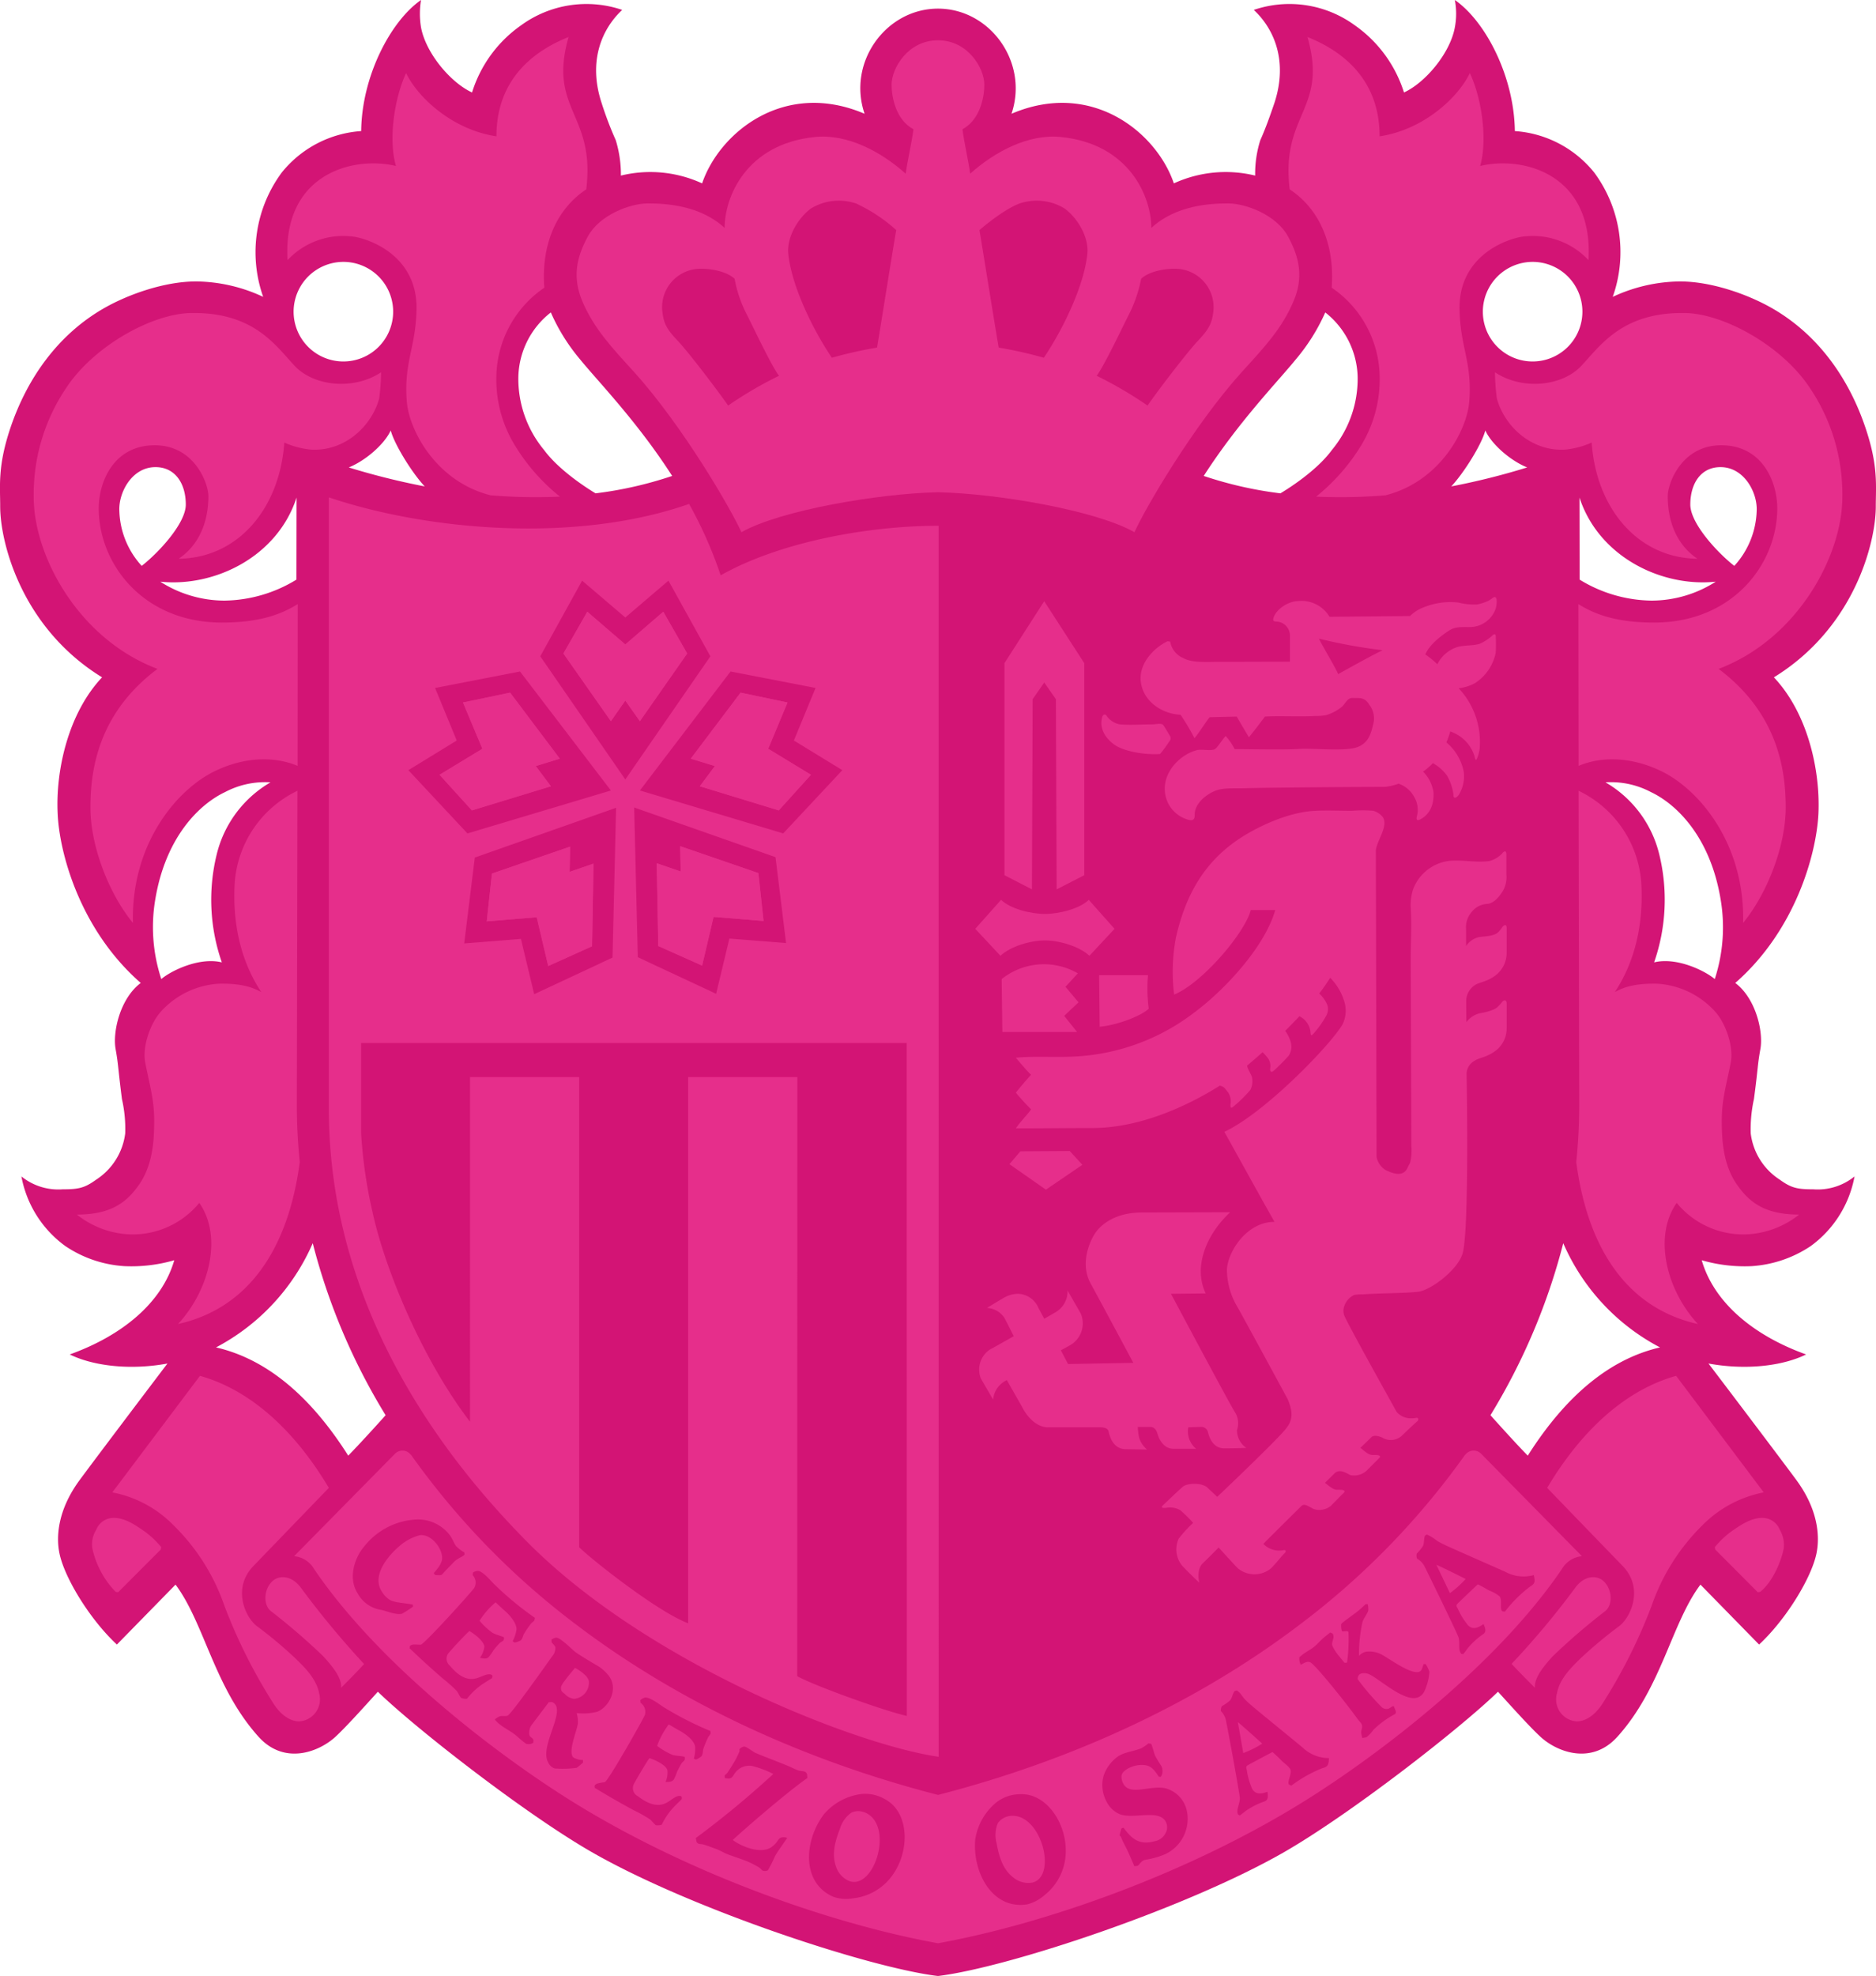 <svg xmlns="http://www.w3.org/2000/svg" width="332.635" height="350.193" viewBox="0 0 332.635 350.193">
  <g id="グループ_28964" data-name="グループ 28964" transform="translate(-1040.2 -177.531)">
    <g id="グループ_25163" data-name="グループ 25163">
      <g id="グループ_25162" data-name="グループ 25162">
        <g id="グループ_25161" data-name="グループ 25161">
          <g id="グループ_25160" data-name="グループ 25160">
            <path id="パス_16774" data-name="パス 16774" d="M1372.8,267.287c0-3.768.458-7.168-1.836-13.953-2.855-8.485-8.219-16.448-16.675-21.245-4.227-2.4-10.626-4.68-16.235-4.68a28.784,28.784,0,0,0-11.9,2.734,23.693,23.693,0,0,0-3.3-22.058,19.78,19.78,0,0,0-14.054-7.324c-.127-9.7-5.2-19.467-10.64-23.23a13.03,13.03,0,0,1,0,4.855c-.845,4.6-5.244,9.8-9.018,11.534a22.932,22.932,0,0,0-8.691-11.885,19.657,19.657,0,0,0-17.938-2.749c3.67,3.428,6.054,9.138,3.67,16.452-.764,2.233-1.554,4.5-2.515,6.633a19.583,19.583,0,0,0-.913,6.279,22.026,22.026,0,0,0-14.418,1.381c-3.064-9.029-14.578-18.408-28.786-12.337,3.085-9.156-3.833-18.634-13.031-18.634s-16.133,9.478-13.021,18.634c-14.225-6.071-25.725,3.308-28.808,12.337a21.971,21.971,0,0,0-14.4-1.381,20.727,20.727,0,0,0-.912-6.279,62.82,62.82,0,0,1-2.521-6.633c-2.394-7.314,0-13.024,3.663-16.452a19.7,19.7,0,0,0-17.952,2.749,22.773,22.773,0,0,0-8.67,11.885c-3.773-1.735-8.186-6.934-9.047-11.534a14.782,14.782,0,0,1,0-4.855c-5.412,3.763-10.508,13.533-10.61,23.23a19.783,19.783,0,0,0-14.065,7.324,23.739,23.739,0,0,0-3.312,22.058,28.693,28.693,0,0,0-11.882-2.734c-5.6,0-11.995,2.281-16.227,4.68-8.462,4.8-13.833,12.76-16.7,21.245-2.281,6.785-1.825,10.185-1.825,13.953,0,6.359,3.768,21.5,18.068,30.284-5.938,6.29-8.243,16.338-7.876,24.107.292,7.078,3.995,20.678,14.732,30.058-3.658,2.74-5.026,8.692-4.446,11.777.508,2.848.383,3.15,1.112,8.8a23.811,23.811,0,0,1,.581,6.074,11.445,11.445,0,0,1-5.147,8.207c-2.06,1.483-3.078,1.713-5.936,1.713a10.384,10.384,0,0,1-7.32-2.282,19.614,19.614,0,0,0,7.8,12.351,21.078,21.078,0,0,0,10.5,3.552,27.3,27.3,0,0,0,8.8-1.052c-2.173,7.558-9.275,13.375-18.533,16.7,4.276,2.081,10.778,2.811,17.323,1.607-4.5,5.925-13.314,17.589-15.582,20.674-3.773,5.138-4.226,9.85-3.552,13.027.918,4.341,5.385,11.656,10.17,16.105l10.4-10.622c5.136,6.856,6.831,18.222,14.737,26.984,4.615,5.089,10.74,2.624,13.6,0,1.911-1.76,5.266-5.5,7.533-8,6.945,6.714,26.454,21.887,38.176,28.561,17.593,10.021,48.94,20.353,61.141,21.82,12.191-1.467,43.525-11.8,61.137-21.82,11.706-6.674,31.226-21.847,38.163-28.561,2.289,2.5,5.622,6.239,7.549,8,2.845,2.624,8.983,5.089,13.6,0,7.911-8.762,9.585-20.128,14.745-26.984l10.4,10.622c4.783-4.449,9.247-11.764,10.165-16.105.664-3.177.235-7.889-3.538-13.027-2.27-3.085-11.088-14.749-15.6-20.674,6.564,1.2,13.053.474,17.31-1.607-9.25-3.321-16.325-9.138-18.511-16.7a27.363,27.363,0,0,0,8.81,1.052,21.284,21.284,0,0,0,10.505-3.552,19.658,19.658,0,0,0,7.781-12.351,10.371,10.371,0,0,1-7.322,2.282c-2.861,0-3.882-.23-5.941-1.713a11.39,11.39,0,0,1-5.144-8.207,24.862,24.862,0,0,1,.572-6.074c.755-5.645.615-5.947,1.131-8.8.591-3.085-.789-9.037-4.443-11.777,10.74-9.38,14.416-22.98,14.748-30.058.337-7.769-1.952-17.817-7.9-24.107C1369.032,288.787,1372.8,273.646,1372.8,267.287Zm-271.717-43.344a8.826,8.826,0,1,1-8.824,8.829A8.837,8.837,0,0,1,1101.081,223.943Zm-8.3,41.774-.021,14.538A24.987,24.987,0,0,1,1080,283.974a21.2,21.2,0,0,1-11.382-3.355C1078.187,281.623,1089.356,276.257,1092.783,265.717Zm-31.42,2.381c-.178-3.2,2.184-7.78,6.4-7.78,3.547,0,5.379,2.967,5.379,6.641,0,3.321-4.8,8.509-7.816,10.861A15.055,15.055,0,0,1,1061.363,268.1Zm7.439,82.95a29.357,29.357,0,0,1-1.042-14.278c1.87-10.96,7.8-16.714,12.349-18.864a15.139,15.139,0,0,1,8.054-1.723,20.3,20.3,0,0,0-9.55,12.822,33.669,33.669,0,0,0,.921,19.083C1075.555,347.113,1070.537,349.563,1068.8,351.048Zm33.142,84.46c-6.766-10.69-14.6-17.149-23.442-19.181a38.012,38.012,0,0,0,17.151-18.47,110.9,110.9,0,0,0,12.92,30.488C1106.8,430.331,1103.658,433.77,1101.944,435.508Zm.095-175.136c2.785-1.106,6.246-3.965,7.444-6.554.629,2.447,3.8,7.558,6.024,9.917A127.044,127.044,0,0,1,1102.039,260.372Zm43.755,4.592c-3.268-1.985-7.05-4.851-9.12-7.677a19.767,19.767,0,0,1-4.567-12.851,14.924,14.924,0,0,1,5.76-11.533,34.11,34.11,0,0,0,5.2,8.335c3.125,3.847,10.13,11,16.316,20.641A68.51,68.51,0,0,1,1145.794,264.964Zm130.559-7.677c-2.057,2.826-5.83,5.692-9.12,7.677a69.005,69.005,0,0,1-13.6-3.085c6.2-9.637,13.2-16.794,16.316-20.641a34.457,34.457,0,0,0,5.234-8.335,14.974,14.974,0,0,1,5.744,11.533A19.736,19.736,0,0,1,1276.353,257.287Zm68.069,23.332a21.158,21.158,0,0,1-11.38,3.355,24.915,24.915,0,0,1-12.758-3.719l-.022-14.538C1323.7,276.257,1334.856,281.623,1344.422,280.619Zm-32.481-56.676a8.826,8.826,0,1,1-8.816,8.829A8.841,8.841,0,0,1,1311.941,223.943Zm-8.381,29.875c1.182,2.589,4.64,5.448,7.425,6.554a124.641,124.641,0,0,1-13.46,3.363C1299.744,261.376,1302.945,256.265,1303.56,253.818Zm7.531,181.69c-1.728-1.738-4.835-5.177-6.619-7.163a111.543,111.543,0,0,0,12.91-30.488,37.835,37.835,0,0,0,17.161,18.47C1325.706,418.359,1317.865,424.818,1311.091,435.508Zm33.155-84.46c-1.757-1.485-6.755-3.935-10.753-2.96a33.747,33.747,0,0,0,.926-19.083,20.258,20.258,0,0,0-9.547-12.822,15.151,15.151,0,0,1,8.052,1.723c4.545,2.15,10.472,7.9,12.335,18.864A29.563,29.563,0,0,1,1344.246,351.048Zm7.431-82.95a15.1,15.1,0,0,1-3.967,9.722c-3.013-2.352-7.8-7.54-7.8-10.861,0-3.674,1.819-6.641,5.353-6.641C1349.5,260.318,1351.853,264.9,1351.677,268.1Z" fill="#d31475"/>
            <g id="グループ_25147" data-name="グループ 25147">
              <path id="パス_16775" data-name="パス 16775" d="M1206.505,264.771c10.524.219,28,3.2,34.846,7.083,1.838-4.122,10.413-18.849,19.091-28.458,3.921-4.3,7.093-7.652,9.144-12.553,1.693-4.022,1.145-7.461-1.025-11.437-2.054-3.772-7.428-5.823-10.624-5.823s-9.261.328-13.595,4.341c0-5.4-3.788-14.875-16.02-16.112-5.787-.6-11.771,2.629-16.1,6.5-.368-2.611-1.007-5.2-1.372-7.868,3.2-1.731,3.887-5.838,3.887-7.9,0-2.862-2.858-7.871-8.227-7.871s-8.224,5.009-8.224,7.871c0,2.066.683,6.173,3.881,7.9-.364,2.672-1.006,5.257-1.382,7.868-4.326-3.87-10.31-7.1-16.094-6.5-12.249,1.237-16.009,10.715-16.009,16.112-4.337-4.013-10.407-4.341-13.6-4.341s-8.578,2.051-10.632,5.823c-2.181,3.976-2.691,7.415-1.031,11.437,2.065,4.9,5.234,8.248,9.153,12.553,8.691,9.609,17.239,24.336,19.088,28.458C1178.513,267.97,1195.989,264.99,1206.505,264.771Z" fill="#e62e8b"/>
              <g id="グループ_25146" data-name="グループ 25146">
                <path id="パス_16776" data-name="パス 16776" d="M1199.112,218.31a28.26,28.26,0,0,0-7.106-4.706,9.5,9.5,0,0,0-8.014.876c-2.1,1.535-4.308,4.893-4.022,8.011.554,5.563,4.219,13.253,7.728,18.44a74.988,74.988,0,0,1,8.011-1.8C1196.37,235.239,1198.651,220.834,1199.112,218.31Z" fill="#d31475"/>
                <path id="パス_16777" data-name="パス 16777" d="M1213.866,218.31c1.846-1.591,4.934-3.916,7.1-4.706a9.455,9.455,0,0,1,7.995.876c2.113,1.535,4.337,4.893,4.037,8.011-.545,5.563-4.224,13.253-7.714,18.44a75.627,75.627,0,0,0-8-1.8C1216.6,235.239,1214.306,220.834,1213.866,218.31Z" fill="#d31475"/>
                <path id="パス_16778" data-name="パス 16778" d="M1170.453,226.934a22.417,22.417,0,0,0,2.114,6.235c.92,1.778,4.4,9.2,5.757,10.961a69.447,69.447,0,0,0-9.018,5.275c-2.286-3.264-7.061-9.463-8.8-11.332-1.787-1.873-2.562-2.972-2.8-4.9a6.8,6.8,0,0,1,6.575-8.006C1165.921,225.112,1168.917,225.517,1170.453,226.934Z" fill="#d31475"/>
                <path id="パス_16779" data-name="パス 16779" d="M1242.538,226.934a23.76,23.76,0,0,1-2.121,6.235c-.923,1.778-4.418,9.2-5.765,10.961a71.173,71.173,0,0,1,9.017,5.275c2.286-3.264,7.067-9.463,8.808-11.332,1.773-1.873,2.545-2.972,2.8-4.9a6.808,6.808,0,0,0-6.576-8.006C1247.035,225.112,1244.064,225.517,1242.538,226.934Z" fill="#d31475"/>
              </g>
            </g>
            <g id="グループ_25150" data-name="グループ 25150">
              <g id="グループ_25148" data-name="グループ 25148">
                <path id="パス_16780" data-name="パス 16780" d="M1110.406,206.946c-1.4-4.809-.229-12.125,1.8-16.467,2.071,4.342,8.246,10.063,16.019,11.209,0-9.609,5.941-14.859,12.794-17.6-3.706,12.909,4.8,13.57,3.129,27.009-4.753,3.125-7.893,8.934-7.474,16.877a5.212,5.212,0,0,1,.048.541,19.422,19.422,0,0,0-8.5,15.349,22.335,22.335,0,0,0,3.426,12.846,34.809,34.809,0,0,0,7.835,8.836,97.365,97.365,0,0,1-12.286-.231c-9.774-2.471-14.451-11.628-14.859-16.545-.583-7.057,1.6-9.6,1.719-16.462.154-9.937-9.263-12.785-11.765-12.9a13.516,13.516,0,0,0-11.109,4.227C1090.287,208.311,1102.856,205.117,1110.406,206.946Z" fill="#e62e8b"/>
                <path id="パス_16781" data-name="パス 16781" d="M1068.124,296.077c-10.415,7.784-11.892,17.718-11.892,24.582,0,6.841,3.307,15.308,7.541,20.438-.35-14.162,7.928-23.782,14.619-26.948,5.957-2.848,11.244-2.306,14.581-.88l.018-28.677c-2.92,1.807-6.72,3.272-13.457,3.272-13.939,0-21.825-10.4-21.825-20.238,0-4.683,2.634-11.183,9.935-11.183,7.09,0,9.509,6.842,9.509,9.011s-.356,7.78-5.274,11.1c10.642-.118,17.933-9.039,18.734-20.588a15.25,15.25,0,0,0,4.8,1.257c6.122.277,10.694-4.309,12.014-9.026a37.727,37.727,0,0,0,.34-4.687c-4.8,3.2-11.9,2.518-15.325-1.143s-7.288-9.558-18.389-9.36c-6.853.109-17.256,5.823-22.174,13.365a33.673,33.673,0,0,0-5.7,19.306C1046.175,275.866,1053.949,290.711,1068.124,296.077Z" fill="#e62e8b"/>
                <path id="パス_16782" data-name="パス 16782" d="M1064.68,387.732c-2.162,2.987-4.912,5.053-10.85,5.053a16.115,16.115,0,0,0,9.479,3.513,15.289,15.289,0,0,0,12.224-5.579c4.114,5.819,1.938,15.293-3.768,21.467,12.792-2.862,19.612-13.717,21.588-28.71a101.107,101.107,0,0,1-.521-10.117l.113-55.684a19.622,19.622,0,0,0-11.128,16.335c-.432,7.316,1.144,13.968,4.71,19.338-1.509-.8-3.22-1.493-7.207-1.493a15,15,0,0,0-10.648,5.024c-1.924,2.176-3.249,6.313-2.728,8.919.8,4.1,1.595,6.626,1.595,10.285S1067.29,384.169,1064.68,387.732Z" fill="#e62e8b"/>
              </g>
              <g id="グループ_25149" data-name="グループ 25149">
                <path id="パス_16783" data-name="パス 16783" d="M1302.65,206.946c1.361-4.809.227-12.125-1.832-16.467-2.068,4.342-8.222,10.063-16,11.209,0-9.609-5.938-14.859-12.791-17.6,3.708,12.909-4.791,13.57-3.148,27.009,4.767,3.125,7.9,8.934,7.477,16.877,0,.176-.022.366-.032.541a19.4,19.4,0,0,1,8.494,15.349,22.509,22.509,0,0,1-3.417,12.846,35,35,0,0,1-7.839,8.836,97.629,97.629,0,0,0,12.292-.231c9.76-2.471,14.454-11.628,14.856-16.545.57-7.057-1.6-9.6-1.719-16.462-.157-9.937,9.258-12.785,11.768-12.9a13.51,13.51,0,0,1,11.1,4.227C1322.756,208.311,1310.186,205.117,1302.65,206.946Z" fill="#e62e8b"/>
                <path id="パス_16784" data-name="パス 16784" d="M1348.365,387.732c2.149,2.987,4.9,5.053,10.851,5.053a16.157,16.157,0,0,1-9.5,3.513,15.293,15.293,0,0,1-12.216-5.579c-4.121,5.819-1.954,15.293,3.758,21.467-12.794-2.862-19.6-13.717-21.575-28.71a97.12,97.12,0,0,0,.529-10.117l-.118-55.684a19.591,19.591,0,0,1,11.123,16.335c.424,7.316-1.131,13.968-4.688,19.338,1.5-.8,3.187-1.493,7.187-1.493a15,15,0,0,1,10.651,5.024c1.927,2.176,3.241,6.313,2.723,8.919-.8,4.1-1.6,6.626-1.6,10.285S1345.742,384.169,1348.365,387.732Z" fill="#e62e8b"/>
                <path id="パス_16785" data-name="パス 16785" d="M1344.927,296.077c10.4,7.784,11.9,17.718,11.9,24.582,0,6.841-3.333,15.308-7.557,20.438.353-14.162-7.944-23.782-14.611-26.948-5.983-2.848-11.257-2.306-14.561-.88l-.035-28.677c2.9,1.807,6.693,3.272,13.433,3.272,13.957,0,21.831-10.4,21.831-20.238,0-4.683-2.629-11.183-9.938-11.183-7.086,0-9.485,6.842-9.485,9.011s.348,7.78,5.266,11.1c-10.646-.118-17.96-9.039-18.751-20.588a15.2,15.2,0,0,1-4.8,1.257c-6.1.277-10.683-4.309-12-9.026a35.352,35.352,0,0,1-.34-4.687c4.8,3.2,11.881,2.518,15.309-1.143s7.323-9.558,18.411-9.36c6.842.109,17.255,5.823,22.168,13.365a33.671,33.671,0,0,1,5.7,19.306C1366.857,275.866,1359.078,290.711,1344.927,296.077Z" fill="#e62e8b"/>
              </g>
            </g>
            <g id="グループ_25156" data-name="グループ 25156">
              <path id="パス_16786" data-name="パス 16786" d="M1167.983,279.495c10.53-5.939,26.187-8.78,38.522-8.78h.124l.006,218.165c-14.708-2.111-51.842-16.645-73.162-38.291-11.944-12.131-34.967-39.006-34.967-76.562V265.677c17.563,5.911,43.86,8.178,63.874,1.165A74.031,74.031,0,0,1,1167.983,279.495Z" fill="#e62e8b"/>
              <g id="グループ_25155" data-name="グループ 25155">
                <path id="パス_16787" data-name="パス 16787" d="M1104.233,362.374h96.734l.021,119.262c-4.116-.913-16.68-5.461-19.433-7.049l.021-106.164h-19.36v96.791c-5.48-2.051-17.27-11.42-19.318-13.471v-83.32h-19.361V429.5c-8.567-11.189-15.126-27.214-17.266-37.082a84.147,84.147,0,0,1-2.038-14.034Z" fill="#d31475"/>
                <g id="グループ_25151" data-name="グループ 25151">
                  <path id="パス_16788" data-name="パス 16788" d="M1259.527,430.984a3.674,3.674,0,0,0-.4-3.246c-1.078-1.712-11.3-20.915-11.3-20.915l6.157-.062c-2.16-4.52-.119-10.223,4.337-14.388l-15.644.043c-4.918,0-7.366,2.289-8.294,3.67s-2.745,5.355-.807,8.908c1.954,3.553,7.573,14.067,7.573,14.067l-11.573.214-1.274-2.434c.653-.354,1.211-.664,1.576-.869a4.448,4.448,0,0,0,1.943-5.666l-2.334-4.071a4.3,4.3,0,0,1-2.3,3.958s-.731.424-1.832,1.051l-1.026-1.91a4.069,4.069,0,0,0-3.593-2.511,5.2,5.2,0,0,0-2.183.514c-.567.282-3.366,2-3.366,2a3.9,3.9,0,0,1,3.115,1.771c.224.413.9,1.734,1.638,3.228-1.906,1.091-3.6,2.044-4.224,2.369a4.287,4.287,0,0,0-1.6,5.14l2.172,3.728a4.217,4.217,0,0,1,2.4-3.428c.008-.022.013-.037.029-.037l2.775,4.882c.966,1.9,2.675,3.494,4.505,3.494h9.258c.68,0,1.352.152,1.492.685.446,2,1.4,3.2,3.137,3.2l3.7.055c-1.6-1.38-1.539-2.8-1.647-4.005h2.225c.564,0,1.025.361,1.255,1.164.221.786.977,2.713,2.866,2.713h4a4,4,0,0,1-1.387-3.811l2.249-.066a1.208,1.208,0,0,1,1.252.978c.154.617.756,2.815,2.85,2.815s3.936-.077,3.936-.077A3.811,3.811,0,0,1,1259.527,430.984Z" fill="#e62e8b"/>
                  <path id="パス_16789" data-name="パス 16789" d="M1221.121,381.574l-1.938,2.278,6.467,4.52,6.464-4.408-2.237-2.445Z" fill="#e62e8b"/>
                  <path id="パス_16790" data-name="パス 16790" d="M1217.807,351.048a11.987,11.987,0,0,1,13.506-1.014l-2.189,2.384,2.308,2.752-2.54,2.4,2.288,2.856h-13.252Z" fill="#e62e8b"/>
                  <path id="パス_16791" data-name="パス 16791" d="M1225.488,344.2c2.494,0,6.033,1.015,7.879,2.719l4.451-4.775-4.567-5.14c-1.614,1.588-5.269,2.5-7.763,2.5-2.54,0-6.175-.913-7.79-2.5l-4.575,5.14,4.462,4.775C1219.412,345.219,1222.948,344.2,1225.488,344.2Z" fill="#e62e8b"/>
                  <path id="パス_16792" data-name="パス 16792" d="M1225.351,284.081l7.1,10.975v37.589l-4.9,2.507-.127-33.7-2.07-2.965-2.057,2.965-.119,33.7-4.877-2.507V295.056Z" fill="#e62e8b"/>
                  <path id="パス_16793" data-name="パス 16793" d="M1284.151,328.2c.24-1.819,2.229-4.207,1.263-5.828a3.433,3.433,0,0,0-1.709-1.149,22.385,22.385,0,0,0-3.77,0c-2.151,0-4.386-.1-6.511,0-3.913.179-8.162,1.909-11.32,3.65-7.082,3.881-11.325,9.722-13.382,18.736a32.644,32.644,0,0,0-.335,10.19c5.021-2.065,12.562-10.97,13.588-14.98h4.34c-1.941,6.755-9.32,14.454-14.394,18.182a37.808,37.808,0,0,1-21.013,7.762c-3.436.212-7.479-.113-10.581.23.581.687,2.23,2.629,2.686,3.016-.788.872-1.935,2.2-2.686,3.165.751.959,2.23,2.505,2.686,2.961-.5.8-2.008,2.3-2.686,3.37,5.121,0,8.724-.058,13.55-.058,9.088,0,17.836-4.5,22.616-7.515.912.249.863.531,1.4,1.118a2.8,2.8,0,0,1,.483,2.173c-.011.565.048.777.448.484a24.664,24.664,0,0,0,3.066-3,3.334,3.334,0,0,0,.267-2.38c-.138-.366-.467-.931-.613-1.278a1.957,1.957,0,0,1-.216-.665c.829-.694,1.771-1.511,2.745-2.377a9.736,9.736,0,0,1,.71.779,2.4,2.4,0,0,1,.626,2.146c-.027.541.2.73.632.366s2.119-2.019,2.686-2.7a2.978,2.978,0,0,0,.342-2.351,6.344,6.344,0,0,0-.987-2.023c.836-.836,1.686-1.705,2.515-2.585a3.478,3.478,0,0,1,1.976,2.961c.073.621.229.416.55.092a17.273,17.273,0,0,0,2.306-3.286,2.538,2.538,0,0,0,.186-1.559,5.346,5.346,0,0,0-1.5-2.235c.766-1,1.409-1.942,1.935-2.792a9.829,9.829,0,0,1,2.4,3.888,5.494,5.494,0,0,1-.186,4.337c-1.93,3.428-13.652,15.655-20.977,19.075,1.943,3.444,6.283,11.381,8.9,15.954-4.953,0-8.286,5.3-8.44,8.453a12.977,12.977,0,0,0,1.832,6.582c.764,1.3,8.913,16.337,8.913,16.337,1.242,2.845.686,4.123-.445,5.485-1.83,2.172-9.971,9.937-12.019,11.876l-1.758-1.646c-1.028-.936-3.614-.753-4.308-.176-.672.566-3.468,3.238-3.468,3.238-.591.541-.178.592.451.541a3.675,3.675,0,0,1,2.518.4,24.169,24.169,0,0,1,2.289,2.259,22.881,22.881,0,0,0-2.567,2.811,4.565,4.565,0,0,0,.556,4.7c.34.4,2.4,2.454,3.1,3.067-.343-1.639,0-2.837.632-3.421.61-.57,2.809-2.789,2.809-2.789s2.74,3.037,3.423,3.7a4.607,4.607,0,0,0,5.7.118c.745-.614,2.122-2.421,2.524-2.762.383-.353.3-.642-.092-.606a3.878,3.878,0,0,1-3.627-1.091c.191-.226,3.106-3.114,6.731-6.71.578-.566,1.377.158,2.23.541a3.221,3.221,0,0,0,3.039-.61s1.485-1.512,1.868-1.9c.413-.387.637-.569.48-.73-.181-.186-.526-.186-1.311-.186-.624,0-1.318-.592-2.114-1.23.57-.567,1.139-1.121,1.692-1.669l-.032.023c.9-.91,2.13-.075,2.823.272a3.278,3.278,0,0,0,2.872-.751s1.493-1.49,1.9-1.9.621-.57.461-.73c-.194-.183-.529-.183-1.33-.183-.616,0-1.307-.6-2.1-1.263.751-.726,1.428-1.365,2.027-1.971.645-.388,1.655.036,2.13.31a2.891,2.891,0,0,0,3.2-.5s2.4-2.3,2.7-2.518c.28-.227.28-.683-.13-.64a4.924,4.924,0,0,1-1.244.075,3.247,3.247,0,0,1-2.281-1.148c-1.86-3.384-8.345-14.965-9.258-17.038a2.387,2.387,0,0,1,0-1.7,3.335,3.335,0,0,1,1.714-1.946,6.041,6.041,0,0,1,1.471-.112c3.064-.241,7.05-.179,9.841-.464,2.257-.216,7.269-3.984,8-6.98,1.066-4.513.731-27.663.653-31.733a2.7,2.7,0,0,1,1.417-2.228c.8-.558,1.943-.558,3.433-1.57a4.99,4.99,0,0,0,2.259-4.154v-4.4c0-.833-.591-.625-.839-.264a5.447,5.447,0,0,1-.642.713c-.575.708-2.268,1.081-3.3,1.255a4.328,4.328,0,0,0-2.364,1.556c-.027-1.325-.027-2.64-.027-3.9a3.378,3.378,0,0,1,1.479-2.606c.8-.563,1.943-.563,3.433-1.56a5.033,5.033,0,0,0,2.259-4.18v-4.4c0-.833-.537-.533-.774-.167a6.848,6.848,0,0,1-.6.754c-.7.866-2.475.841-3.514,1a3.747,3.747,0,0,0-2.31,1.582v-2.929a4.092,4.092,0,0,1,1.036-3.154,3.661,3.661,0,0,1,2.616-1.372c1.446-.06,2.459-1.668,2.861-2.286a4.92,4.92,0,0,0,.634-2.968v-3.541c0-.741-.435-.574-.723-.187a4.7,4.7,0,0,1-2.311,1.377c-2.389.339-4.936-.3-7.312,0a7.856,7.856,0,0,0-6.167,4.935,9.092,9.092,0,0,0-.456,3.291c.2,3.106,0,6.279,0,9.378l.116,32.913a9.123,9.123,0,0,1-.227,2.978c-.027.027-.591,1.128-.591,1.154-.756,1.139-2.081.939-3.768.1a3.538,3.538,0,0,1-1.579-2.289Z" fill="#e62e8b"/>
                  <path id="パス_16794" data-name="パス 16794" d="M1245.891,311.162c-2.813.191-6.413-.5-8.019-1.6-1.4-.953-2.9-2.766-2.216-5.031.162-.383.5-.51.731-.178a3.587,3.587,0,0,0,2.4,1.555c1.825.16,3.768,0,5.709,0,.61,0,1.622-.27,1.954.117.27.343,1.018,1.642,1.2,1.938a.781.781,0,0,1-.119.961A22.239,22.239,0,0,1,1245.891,311.162Z" fill="#e62e8b"/>
                  <path id="パス_16795" data-name="パス 16795" d="M1304.947,290.031a8.264,8.264,0,0,1-2.386,1.6c-1.152.35-2.332.223-3.643.485a5.948,5.948,0,0,0-3.858,3.14,17.408,17.408,0,0,0-2.137-1.749c.785-1.824,2.939-3.383,4.191-4.213,1.21-.814,2.63-.587,3.955-.638a4.854,4.854,0,0,0,4.345-3.3c.241-.869.362-2.545-.564-1.841a6.005,6.005,0,0,1-.693.467,8.433,8.433,0,0,1-2.063.676,11.5,11.5,0,0,1-3.306-.34,12.411,12.411,0,0,0-3.663.122,12.8,12.8,0,0,0-3.427,1.146,7.269,7.269,0,0,0-1.477,1.121l-14.284.135a5.771,5.771,0,0,0-5.584-2.786c-1.765.033-3.941,1.482-4.362,3.037-.127.434.054.592.516.592a2.5,2.5,0,0,1,2.415,2.555V294.8c-4.021,0-8.173.026-12.321.026-2.478,0-5.021.222-6.627-.683a3.87,3.87,0,0,1-2.278-2.858c-.024-.135-.34-.022-.442-.125-2.23,1.041-4.953,3.666-4.81,6.8.181,3.552,3.447,6.061,7.082,6.247a38.91,38.91,0,0,1,2.465,4.154c.915-1.084,1.873-2.7,2.683-3.713,1.139-.04,4.812-.117,4.812-.117.278.494,1.846,3.136,2.154,3.663,1.05-1.261,1.889-2.4,2.85-3.663,2.081-.161,6.719.051,8.818-.109a11.874,11.874,0,0,0,1.941-.124,8.046,8.046,0,0,0,2.837-1.472c.637-.5.974-1.65,1.968-1.6,1.187.051,2.075-.227,2.966,1.24a3.956,3.956,0,0,1,.623,3.564c-.386,1.713-.917,3.194-2.691,3.88-2.229.866-7.825.175-10.4.351-2.523.175-8.715.036-11.43.036a11.383,11.383,0,0,0-1.587-2.329c-.516.46-1.55,2.263-2.06,2.4-.98.248-2.224-.109-3.082.114-3.415.909-7.051,4.932-5.142,9.251a5.668,5.668,0,0,0,3.3,2.972c1.436.526,1.479-.2,1.479-.789,0-1.942,1.949-3.552,3.668-4.243,1.406-.569,3.482-.39,5.477-.452,4.121-.117,19.905-.237,24.473-.227a9.682,9.682,0,0,0,2.534-.576,4.956,4.956,0,0,1,2.764,2.344,4.478,4.478,0,0,1,.529,3.253c-.359,1.2.334.862.737.627,1.365-.784,2.269-2.27,2.167-4.669a6.6,6.6,0,0,0-1.854-3.7,7.764,7.764,0,0,0,1-.781,8.927,8.927,0,0,0,.739-.716,7.888,7.888,0,0,1,2.513,2.221,9.077,9.077,0,0,1,1.134,3.365c-.033.756.456.679.931.062a6.287,6.287,0,0,0,.894-4.132,9.052,9.052,0,0,0-3.075-5.189,14.184,14.184,0,0,0,.68-1.938,6.734,6.734,0,0,1,4.292,4.344c.132.64.27.91.453.454a6.519,6.519,0,0,0,.467-1.706,13.865,13.865,0,0,0-3.711-10.744,8.051,8.051,0,0,0,2.9-.916,8.437,8.437,0,0,0,3.665-5.372,25.828,25.828,0,0,0,0-2.971C1305.414,290,1305.252,289.834,1304.947,290.031ZM1277.47,297c-.456-1.139-2.583-4.622-3.414-6.286a96.246,96.246,0,0,0,11.3,2.058C1283.479,293.642,1279.028,296.147,1277.47,297Z" fill="#e62e8b"/>
                  <path id="パス_16796" data-name="パス 16796" d="M1235.086,350.362l.1,9.135c3.441-.328,7.539-2.049,8.7-3.2a27.017,27.017,0,0,1-.132-5.94Z" fill="#e62e8b"/>
                </g>
                <g id="グループ_25154" data-name="グループ 25154">
                  <g id="グループ_25152" data-name="グループ 25152">
                    <path id="パス_16797" data-name="パス 16797" d="M1158.723,280.437l-7.65,6.532-7.657-6.532-7.42,13.41,15.077,21.824,15.083-21.824Zm-7.65,21.252-2.556,3.652-8.418-11.994,4.235-7.4,6.739,5.8,6.735-5.8,4.235,7.4-8.384,11.994Z" fill="#d31475"/>
                    <path id="パス_16798" data-name="パス 16798" d="M1117.345,299.458l3.839,9.31-8.575,5.257,10.472,11.208,25.436-7.608L1132.4,296.537Zm17.847,13.837,2.691,3.581-14.011,4.276-5.733-6.309,7.593-4.612-3.439-8.2,8.354-1.745,8.809,11.7Z" fill="#d31475"/>
                    <path id="パス_16799" data-name="パス 16799" d="M1169.735,296.537l-16.076,21.088,25.412,7.608,10.481-11.208-8.588-5.257,3.843-9.31Zm-7.05,15.451,8.829-11.7,8.321,1.745-3.425,8.2,7.582,4.612-5.709,6.309-14-4.276,2.675-3.581Z" fill="#d31475"/>
                    <path id="パス_16800" data-name="パス 16800" d="M1122.509,344.728l10.057-.8,2.351,9.8,13.889-6.491.632-26.546-25.048,8.818Zm18.691-12.689,4.235-1.45-.259,14.644-7.768,3.5-2.041-8.645-8.858.727.918-8.467,13.859-4.772Z" fill="#d31475"/>
                    <path id="パス_16801" data-name="パス 16801" d="M1167.176,353.662l2.351-9.788,10.049.79-1.87-15.22-25.059-8.8.643,26.527Zm-6.283-21.681-.087-4.481,13.863,4.768.915,8.482-8.861-.723-2.03,8.634-7.77-3.468-.278-14.666Z" fill="#d31475"/>
                  </g>
                  <g id="グループ_25153" data-name="グループ 25153">
                    <path id="パス_16802" data-name="パス 16802" d="M1151.073,301.689l-2.556,3.652-8.418-11.994,4.235-7.4,6.739,5.8,6.735-5.8,4.235,7.4-8.383,11.994Z" fill="#e62e8b"/>
                    <path id="パス_16803" data-name="パス 16803" d="M1135.192,313.295l2.691,3.582-14.011,4.275-5.733-6.309,7.593-4.611-3.439-8.2,8.354-1.745,8.81,11.7Z" fill="#e62e8b"/>
                    <path id="パス_16804" data-name="パス 16804" d="M1166.958,313.295l-2.675,3.582,14,4.275,5.708-6.309-7.582-4.611,3.425-8.2-8.321-1.745-8.829,11.7Z" fill="#e62e8b"/>
                    <path id="パス_16805" data-name="パス 16805" d="M1141.2,332.039l4.235-1.449-.259,14.644-7.768,3.5-2.041-8.645-8.858.727.918-8.467,13.86-4.772Z" fill="#e62e8b"/>
                    <path id="パス_16806" data-name="パス 16806" d="M1160.893,331.981l-.086-4.481,13.863,4.768.915,8.482-8.861-.723-2.03,8.634-7.771-3.468-.278-14.666Z" fill="#e62e8b"/>
                  </g>
                </g>
              </g>
            </g>
            <g id="グループ_25159" data-name="グループ 25159">
              <g id="グループ_25158" data-name="グループ 25158">
                <g id="グループ_25157" data-name="グループ 25157">
                  <path id="パス_16807" data-name="パス 16807" d="M1104.754,472.44A160.662,160.662,0,0,1,1093.609,459c-1.662-2.332-3.954-2.358-5.155-1.2-1.519,1.449-1.606,4.25-.167,5.305a113.794,113.794,0,0,1,9.2,7.929c1.584,1.742,3.322,3.787,3.2,5.611C1102.049,475.273,1103.612,473.71,1104.754,472.44Z" fill="#e62e8b"/>
                  <path id="パス_16808" data-name="パス 16808" d="M1098.506,441.222c-6.262-10.516-14.168-17.43-22.851-19.855-2.751,3.648-15.539,20.654-15.539,20.654a20.571,20.571,0,0,1,10.845,5.819,36.758,36.758,0,0,1,9.039,14.3,94.5,94.5,0,0,0,8.794,17.466c1.412,2.118,3.072,3,4.448,3a3.924,3.924,0,0,0,3.558-4.926c-.483-2.589-2.505-4.571-4.13-6.155a76.492,76.492,0,0,0-6.842-5.743c-2.054-1.456-4.57-6.729-.675-10.73C1089.015,451.045,1098.506,441.222,1098.506,441.222Z" fill="#e62e8b"/>
                  <path id="パス_16809" data-name="パス 16809" d="M1060.68,459.614c.092.106.337.04.459.113l7.533-7.543c.095-.112.041-.342.13-.441a15.452,15.452,0,0,0-3.549-3.2c-1.166-.8-3.334-2.293-5.485-1.953a3.321,3.321,0,0,0-2.507,2.055,4.836,4.836,0,0,0-.683,3.312A15.864,15.864,0,0,0,1060.68,459.614Z" fill="#e62e8b"/>
                  <path id="パス_16810" data-name="パス 16810" d="M1308.221,472.41A147.693,147.693,0,0,0,1319.45,459c1.643-2.332,3.949-2.358,5.128-1.2,1.525,1.449,1.62,4.25.186,5.305a112.369,112.369,0,0,0-9.215,7.929c-1.592,1.742-3.3,3.787-3.206,5.611C1310.985,475.273,1309.363,473.656,1308.221,472.41Z" fill="#e62e8b"/>
                  <path id="パス_16811" data-name="パス 16811" d="M1314.529,441.222c6.259-10.516,14.16-17.43,22.867-19.855,2.748,3.648,15.533,20.654,15.533,20.654a20.883,20.883,0,0,0-10.871,5.819,37.023,37.023,0,0,0-9.016,14.3,94.28,94.28,0,0,1-8.8,17.466c-1.42,2.118-3.091,3-4.453,3a3.9,3.9,0,0,1-3.536-4.926c.464-2.589,2.5-4.571,4.1-6.155a79.905,79.905,0,0,1,6.866-5.743c2.06-1.456,4.57-6.729.686-10.73S1314.529,441.222,1314.529,441.222Z" fill="#e62e8b"/>
                  <path id="パス_16812" data-name="パス 16812" d="M1352.338,459.614c-.089.089-.318.04-.453.113l-7.517-7.543c-.087-.112-.065-.342-.122-.441a15.229,15.229,0,0,1,3.528-3.2c1.166-.8,3.347-2.293,5.49-1.953a3.317,3.317,0,0,1,2.513,2.055,5.258,5.258,0,0,1,.694,3.312C1356.142,453.832,1354.649,457.781,1352.338,459.614Z" fill="#e62e8b"/>
                  <path id="パス_16813" data-name="パス 16813" d="M1206.522,521.931c19.511-3.552,44.694-12.577,64.913-25.165,12.934-8.04,34.041-23.99,45.7-41.152a4.609,4.609,0,0,1,3.557-2.287l-17.835-18.119a1.861,1.861,0,0,0-2.843.139l-.019-.021a137.051,137.051,0,0,1-29.312,30.111c-18.176,13.8-40.279,24.053-64.16,30.2-23.9-6.147-45.994-16.4-64.178-30.2a136.612,136.612,0,0,1-29.29-30.111l-.022.021a1.852,1.852,0,0,0-2.834-.139l-17.849,18.119a4.593,4.593,0,0,1,3.549,2.287c11.652,17.162,32.784,33.112,45.7,41.152C1161.821,509.354,1186.991,518.379,1206.522,521.931Z" fill="#e62e8b"/>
                </g>
              </g>
            </g>
          </g>
        </g>
      </g>
    </g>
    <g id="グループ_25167" data-name="グループ 25167">
      <g id="グループ_25166" data-name="グループ 25166">
        <g id="グループ_25165" data-name="グループ 25165">
          <g id="グループ_25164" data-name="グループ 25164">
            <path id="パス_16814" data-name="パス 16814" d="M1107.831,462.848c.864.187,2.562.928,3.652.679a20.935,20.935,0,0,0,1.943-1.251c.033-.091-.057-.256,0-.344-1.2-.3-2.947-.3-4-.8a4.174,4.174,0,0,1-1.484-1.482c-2.03-2.971,1.36-6.66,3.085-8.113a8.854,8.854,0,0,1,3.649-1.938c2.1-.219,4.21,2.6,3.884,4.451a4.245,4.245,0,0,1-.8,1.486,5.95,5.95,0,0,1-.567.683c-.208.189.226.46.226.46.3-.012.972.112,1.172-.118.618-.711,1.53-1.61,2.024-2.132.718-.784,1.8-1.055,1.941-1.4.038-.088-.057-.259,0-.344a7.225,7.225,0,0,1-1.49-1.143c-.424-.58-.613-1.244-1.028-1.825a7.085,7.085,0,0,0-6.505-2.855,12.533,12.533,0,0,0-8.8,4.8c-1.614,1.888-2.866,5.488-1.139,8.222A5.689,5.689,0,0,0,1107.831,462.848Z" fill="#d31475"/>
            <path id="パス_16815" data-name="パス 16815" d="M1160.572,484.181c1.112.584,2.71,1.756,2.877,2.88a6.261,6.261,0,0,1-.229,2.169c.11-.022.221.158.464.117a3.555,3.555,0,0,0,.9-.569c.289-.413.184-.844.351-1.373.148-.482.551-1.395.8-1.939.084-.193.4-.489.456-.686.038-.132-.043-.336,0-.456a58.861,58.861,0,0,1-8.108-4.111c-.731-.417-2.545-1.935-3.541-1.83a1.958,1.958,0,0,0-.8.454c-.041.124.067.342,0,.459a1.917,1.917,0,0,1,.8,2.168c-.337.859-6.508,11.709-7.077,11.885-.594.164-1.622.139-1.833.678-.046.121.076.242,0,.347,2.267,1.373,4.626,2.738,6.967,3.995a25.461,25.461,0,0,1,2.855,1.6c.2.135.891.981,1.026,1.029.175.059,1.047.036,1.088-.146a12.071,12.071,0,0,1,2.542-3.505c.014-.022.937-.92.937-.92.089-.292.04-.493-.114-.57-.737-.251-1.525.6-2.5,1.143-1.949,1.062-3.9-.2-5.148-1.143a1.6,1.6,0,0,1-.682-2.169c.8-1.485,2.288-3.938,2.739-4.567.985.285,3,1.227,3.2,2.169a4.255,4.255,0,0,1-.334,2.06c.561-.045,1.1.055,1.476-.461a9.079,9.079,0,0,0,.57-1.376c.234-.461.515-1.019.8-1.482.127-.2.515-.439.575-.683.035-.128-.046-.329,0-.456-.575-.161-1.5-.161-2.17-.343a12.075,12.075,0,0,1-2.743-1.607,14.325,14.325,0,0,1,2.057-3.794C1159.168,483.352,1160.135,483.952,1160.572,484.181Z" fill="#d31475"/>
            <path id="パス_16816" data-name="パス 16816" d="M1129.589,462.9c.958.807,2.262,2.31,2.189,3.436a6.369,6.369,0,0,1-.689,2.077c.095,0,.181.2.411.208a3.287,3.287,0,0,0,1.02-.366c.367-.335.361-.773.642-1.259a17.739,17.739,0,0,1,1.2-1.726c.122-.165.494-.388.581-.563.064-.124.037-.339.11-.446a56.423,56.423,0,0,1-7.028-5.778c-.624-.548-2.076-2.432-3.061-2.546a1.767,1.767,0,0,0-.88.271c-.067.109-.016.344-.1.449a1.914,1.914,0,0,1,.31,2.286c-.513.773-8.894,10.025-9.485,10.065-.612.041-1.617-.212-1.93.274-.07.1.014.251-.078.336,1.911,1.833,3.925,3.676,5.941,5.413a25.744,25.744,0,0,1,2.443,2.177c.156.182.642,1.157.774,1.227.157.1,1.007.266,1.091.1a12.012,12.012,0,0,1,3.247-2.881c.021-.018,1.112-.69,1.112-.69.146-.259.14-.471.011-.58-.667-.4-1.625.248-2.7.569-2.116.617-3.763-1.036-4.759-2.23a1.583,1.583,0,0,1-.2-2.257c1.1-1.289,3.077-3.359,3.665-3.877.891.5,2.656,1.858,2.651,2.811a4.182,4.182,0,0,1-.777,1.935c.561.092,1.066.3,1.546-.124A9.325,9.325,0,0,0,1127.7,470a16.236,16.236,0,0,1,1.1-1.274c.17-.171.583-.317.716-.552.048-.116.013-.332.086-.445-.524-.27-1.439-.471-2.04-.8a12.111,12.111,0,0,1-2.33-2.158,13.9,13.9,0,0,1,2.837-3.264C1128.4,461.8,1129.227,462.589,1129.589,462.9Z" fill="#d31475"/>
            <path id="パス_16817" data-name="パス 16817" d="M1176.356,508.993a21.674,21.674,0,0,0,1.263-2.512,21.17,21.17,0,0,1,1.164-1.771c.054-.091.971-1.4.971-1.4.063-.15-.82-.256-1.193-.055-.534.347-.44.734-1.406,1.512-1.927,1.556-5.638-.055-7.026-1.144,1.547-1.477,9.647-8.509,13.2-10.959.073-.208-.057-.474,0-.69-.157-.1-.1-.252-.232-.34-.4-.288-.859-.174-1.371-.343-.57-.2-1.226-.555-1.827-.8-1.89-.789-3.777-1.468-5.712-2.286-.478-.2-1.606-1.146-2.054-1.143a1.42,1.42,0,0,0-.8.457c-.054.073.019.262,0,.347-.043.168-.546,1.219-.683,1.482-.443.785-.982,1.625-1.49,2.4-.084.117-.421.339-.453.46-.057.128.048.333,0,.46.3-.022.585.153,1.022,0,.416-.161.538-.6.8-.92a3.1,3.1,0,0,1,2.968-1.252,17.189,17.189,0,0,1,3.822,1.427,168.664,168.664,0,0,1-13.757,11.366c.149.394.038.693.34.908s.621.1,1.034.233c.753.224,1.46.5,2.281.794.6.218,1.344.686,1.943.912,1.315.5,2.472.829,3.765,1.379a17.742,17.742,0,0,1,1.941,1.024,4.756,4.756,0,0,1,.461.46A1.115,1.115,0,0,0,1176.356,508.993Z" fill="#d31475"/>
            <path id="パス_16818" data-name="パス 16818" d="M1243.4,507.113a14.823,14.823,0,0,0,3.423-.983,6.92,6.92,0,0,0,3.773-7.872,5.308,5.308,0,0,0-3.657-3.775c-2.632-.671-6.359,1.407-7.539-.8a2.513,2.513,0,0,1-.337-1.485c.208-1.212,2.977-2.3,4.68-1.712.886.3,1.439,1.216,1.946,1.942.019-.03.3,0,.34,0a1.894,1.894,0,0,0,0-2.055,19.1,19.1,0,0,1-1.033-1.717c-.135-.317-.562-1.942-.683-2.055-.079-.084-.367-.029-.456-.116a7.234,7.234,0,0,1-1.366.916c-1.423.54-2.8.632-4,1.373a6.92,6.92,0,0,0-2.575,3.365,6.077,6.077,0,0,0,.4,4.509,4.768,4.768,0,0,0,2.405,2.4c2.591.994,7.433-1.141,8.335,1.721a2.118,2.118,0,0,1-.232,1.709,2.655,2.655,0,0,1-1.935,1.375c-2.969.826-4.243-.81-5.488-2.4a2.862,2.862,0,0,0-.337.11,6.8,6.8,0,0,0-.343,1.263l.23.223c.3.84.745,1.562,1.139,2.4.418.883.845,1.921,1.263,2.852.227-.113.337-.023.564-.113C1242.26,508.047,1242.517,507.222,1243.4,507.113Z" fill="#d31475"/>
            <path id="パス_16819" data-name="パス 16819" d="M1282.342,470.271a4.54,4.54,0,0,1,2.521.34c1.266.508,5.8,4.1,7.191,3.085.307-.222.421-.877.569-1.256.057.04.295,0,.346,0a5.4,5.4,0,0,1,.677,1.376,9.6,9.6,0,0,1-.677,2.961c-1.685,4.794-8.238-2.033-10.27-2.625-.6-.164-1.388-.132-1.615.343-.081.182-.234.514-.113.687a43.575,43.575,0,0,0,4.176,4.852,1.272,1.272,0,0,0,1.284.317c.287-.167.848-.6.942-.368.1.4.618,1.091.109,1.365a16.092,16.092,0,0,0-3.763,2.749,6.264,6.264,0,0,1-1.145,1.249c-.28.179-.442.083-.8.23a4.707,4.707,0,0,1-.226-1.029c.011-.447.294-.818.108-1.374-.108-.336-.492-.643-.686-.912-1.6-2.278-7.2-9.306-8.335-10.055-.62-.449-1.306.176-1.822.351l-.124-.351a2.487,2.487,0,0,1-.1-.909c.022-.116.24-.259.34-.339.645-.58,1.471-.95,2.167-1.486.651-.5,1.2-1.183,1.833-1.712.37-.322.775-.615,1.139-.917.024.051.41.157.448.23.389.74-.221,1.286-.1,2.059a7.381,7.381,0,0,0,1.147,1.826c.07.09,1.012,1.248,1.026,1.248.124.048.335-.047.453,0a30.191,30.191,0,0,0,.265-5.334c-.054-.481-.7-.1-1.174-.256a3.223,3.223,0,0,1-.122-1.258c.062-.217,2.688-2.041,3.082-2.392.448-.387.832-.745,1.258-1.143h.357a3.6,3.6,0,0,1,.1,1.143c-.089.46-.867,1.424-1.029,2.051a25.652,25.652,0,0,0-.607,5.967A2.38,2.38,0,0,1,1282.342,470.271Z" fill="#d31475"/>
            <path id="パス_16820" data-name="パス 16820" d="M1300.394,469.706a10.362,10.362,0,0,1-.8,1.025c-.322-.28-.168.172-.456-.342-.375-.643-.041-1.961-.349-2.743-.572-1.43-5.346-11.219-6.081-12.651a3.258,3.258,0,0,0-1.2-1.2c-.154-.076-.229-.912-.027-.995a9.015,9.015,0,0,0,1.02-1.265c.273-.58.119-1.186.351-1.825,0-.032.327-.193.346-.222a7.745,7.745,0,0,1,1.827,1.135c.637.369,1.423.749,2.046,1.029,3.366,1.505,6.726,2.972,10.054,4.451a6.73,6.73,0,0,0,5.031.574c.257,1.2.235,1.514-.688,2.062a23.1,23.1,0,0,0-4.451,4.443c-.113-.091-.362-.022-.461-.11-.473-.409.04-1.985-.456-2.625a6.689,6.689,0,0,0-1.822-1.025c-.481-.242-1.347-.811-2.057-1.092-.577.518-3.2,3.03-3.544,3.374s-.235.514,0,.908a13.025,13.025,0,0,0,1.827,2.972c.923.92,1.949.318,2.743-.229.291.689.6,1.394-.119,1.828A13.157,13.157,0,0,0,1300.394,469.706Zm-5.509-14.852,2.4,5.023a17.7,17.7,0,0,0,2.793-2.516S1295.568,455.109,1294.885,454.854Z" fill="#d31475"/>
            <path id="パス_16821" data-name="パス 16821" d="M1216.964,496.883a6.908,6.908,0,0,1,4.052-1.37c5.328-.289,9.274,6.659,7.876,12.45a9.907,9.907,0,0,1-3.539,5.479,7.147,7.147,0,0,1-3.077,1.6c-6.2.936-9.682-5.783-9.15-11.532A10.534,10.534,0,0,1,1216.964,496.883Zm6.335,14.278c4.508-1.175,1.4-12.742-4.219-11.766a3.506,3.506,0,0,0-1.093.43,3.166,3.166,0,0,0-.863.822,5.477,5.477,0,0,0-.222,3.544c.489,2.665,1.2,4.706,2.972,6.086A4.166,4.166,0,0,0,1223.3,511.161Z" fill="#d31475"/>
            <path id="パス_16822" data-name="パス 16822" d="M1193.007,495.47a6.951,6.951,0,0,1,4.165.959c4.691,2.548,4.4,10.541.175,14.732a9.869,9.869,0,0,1-5.892,2.8,6.968,6.968,0,0,1-3.46-.255c-5.758-2.457-5.209-10-1.73-14.607A10.436,10.436,0,0,1,1193.007,495.47Zm-2.1,15.475c4.456,1.369,7.886-10.112,2.58-12.229a3.717,3.717,0,0,0-1.15-.209,3,3,0,0,0-1.16.26,5.338,5.338,0,0,0-2.057,2.895c-.974,2.522-1.442,4.633-.667,6.732A4.135,4.135,0,0,0,1190.9,510.945Z" fill="#d31475"/>
            <path id="パス_16823" data-name="パス 16823" d="M1261.019,498.515a9.916,9.916,0,0,1-1.044.781c-.23-.355-.2.127-.343-.449-.184-.72.488-1.9.394-2.739-.165-1.526-2.14-12.242-2.483-13.811a3.324,3.324,0,0,0-.829-1.482c-.135-.106.019-.938.235-.968a7.96,7.96,0,0,0,1.331-.937c.418-.482.421-1.107.823-1.666.013-.032.361-.1.383-.128.756.486.923,1.045,1.452,1.589s1.183,1.1,1.712,1.544c2.844,2.352,5.689,4.655,8.5,6.974a6.726,6.726,0,0,0,4.686,1.887c-.06,1.233-.173,1.526-1.207,1.8a23.471,23.471,0,0,0-5.479,3.1c-.081-.129-.346-.129-.413-.234-.346-.518.575-1.9.259-2.654-.189-.461-1.077-1.11-1.484-1.48a22.841,22.841,0,0,0-1.687-1.6c-.7.346-3.9,2.066-4.324,2.3-.419.249-.348.437-.232.88a12.87,12.87,0,0,0,.963,3.355c.651,1.132,1.793.818,2.7.512.1.741.2,1.5-.6,1.73A13.364,13.364,0,0,0,1261.019,498.515Zm-1.336-15.775.964,5.479a17.8,17.8,0,0,0,3.363-1.672S1260.266,483.17,1259.683,482.74Z" fill="#d31475"/>
            <path id="パス_16824" data-name="パス 16824" d="M1134.385,483.352a2.122,2.122,0,0,0-.34,1.139c-.138,1.03.585.861.737,1.424.035.135-.046.332,0,.464a1.547,1.547,0,0,1-1.285.2c-.065-.036-.362-.271-.429-.321-.54-.4-.985-.843-1.482-1.252-1.2-.946-2.713-1.535-3.655-2.742a3.491,3.491,0,0,1,.913-.574c.518-.109.955.045,1.371-.109.68-.288,7.484-9.934,7.884-10.507a2.163,2.163,0,0,0,.572-1.6c-.075-.318-.518-.661-.691-.913.049-.084,0-.358,0-.459a3.093,3.093,0,0,1,.805-.34c.79-.037,2.866,2.147,3.533,2.629.8.569,3.374,2.113,4,2.456a7.677,7.677,0,0,1,1.719,1.541c1.922,2.308.235,5.622-1.94,6.509a10.16,10.16,0,0,1-3.655.231,5.409,5.409,0,0,1,.221,1.824c-.118,1.22-1.827,5.046-.8,6.05a3.63,3.63,0,0,0,1.72.461c0,.047-.041.426,0,.456-.219.149-.983.861-1.142.912a17.574,17.574,0,0,1-3.889.117,1.945,1.945,0,0,1-1.131-1.029c-1.679-2.859,3.22-9.153.9-10.621-.364-.236-.41-.054-.8-.11C1137.125,479.723,1134.671,482.95,1134.385,483.352Zm7.763-10.225c-.619.777-1.234,1.449-1.822,2.285a3.957,3.957,0,0,0-.632,1.025c-.146.837.283.987.656,1.319a2.679,2.679,0,0,0,1.627.854,2.88,2.88,0,0,0,2.629-3.2,2.332,2.332,0,0,0-.682-1.026A7.239,7.239,0,0,0,1142.148,473.127Z" fill="#d31475"/>
          </g>
        </g>
      </g>
    </g>
  </g>
</svg>
